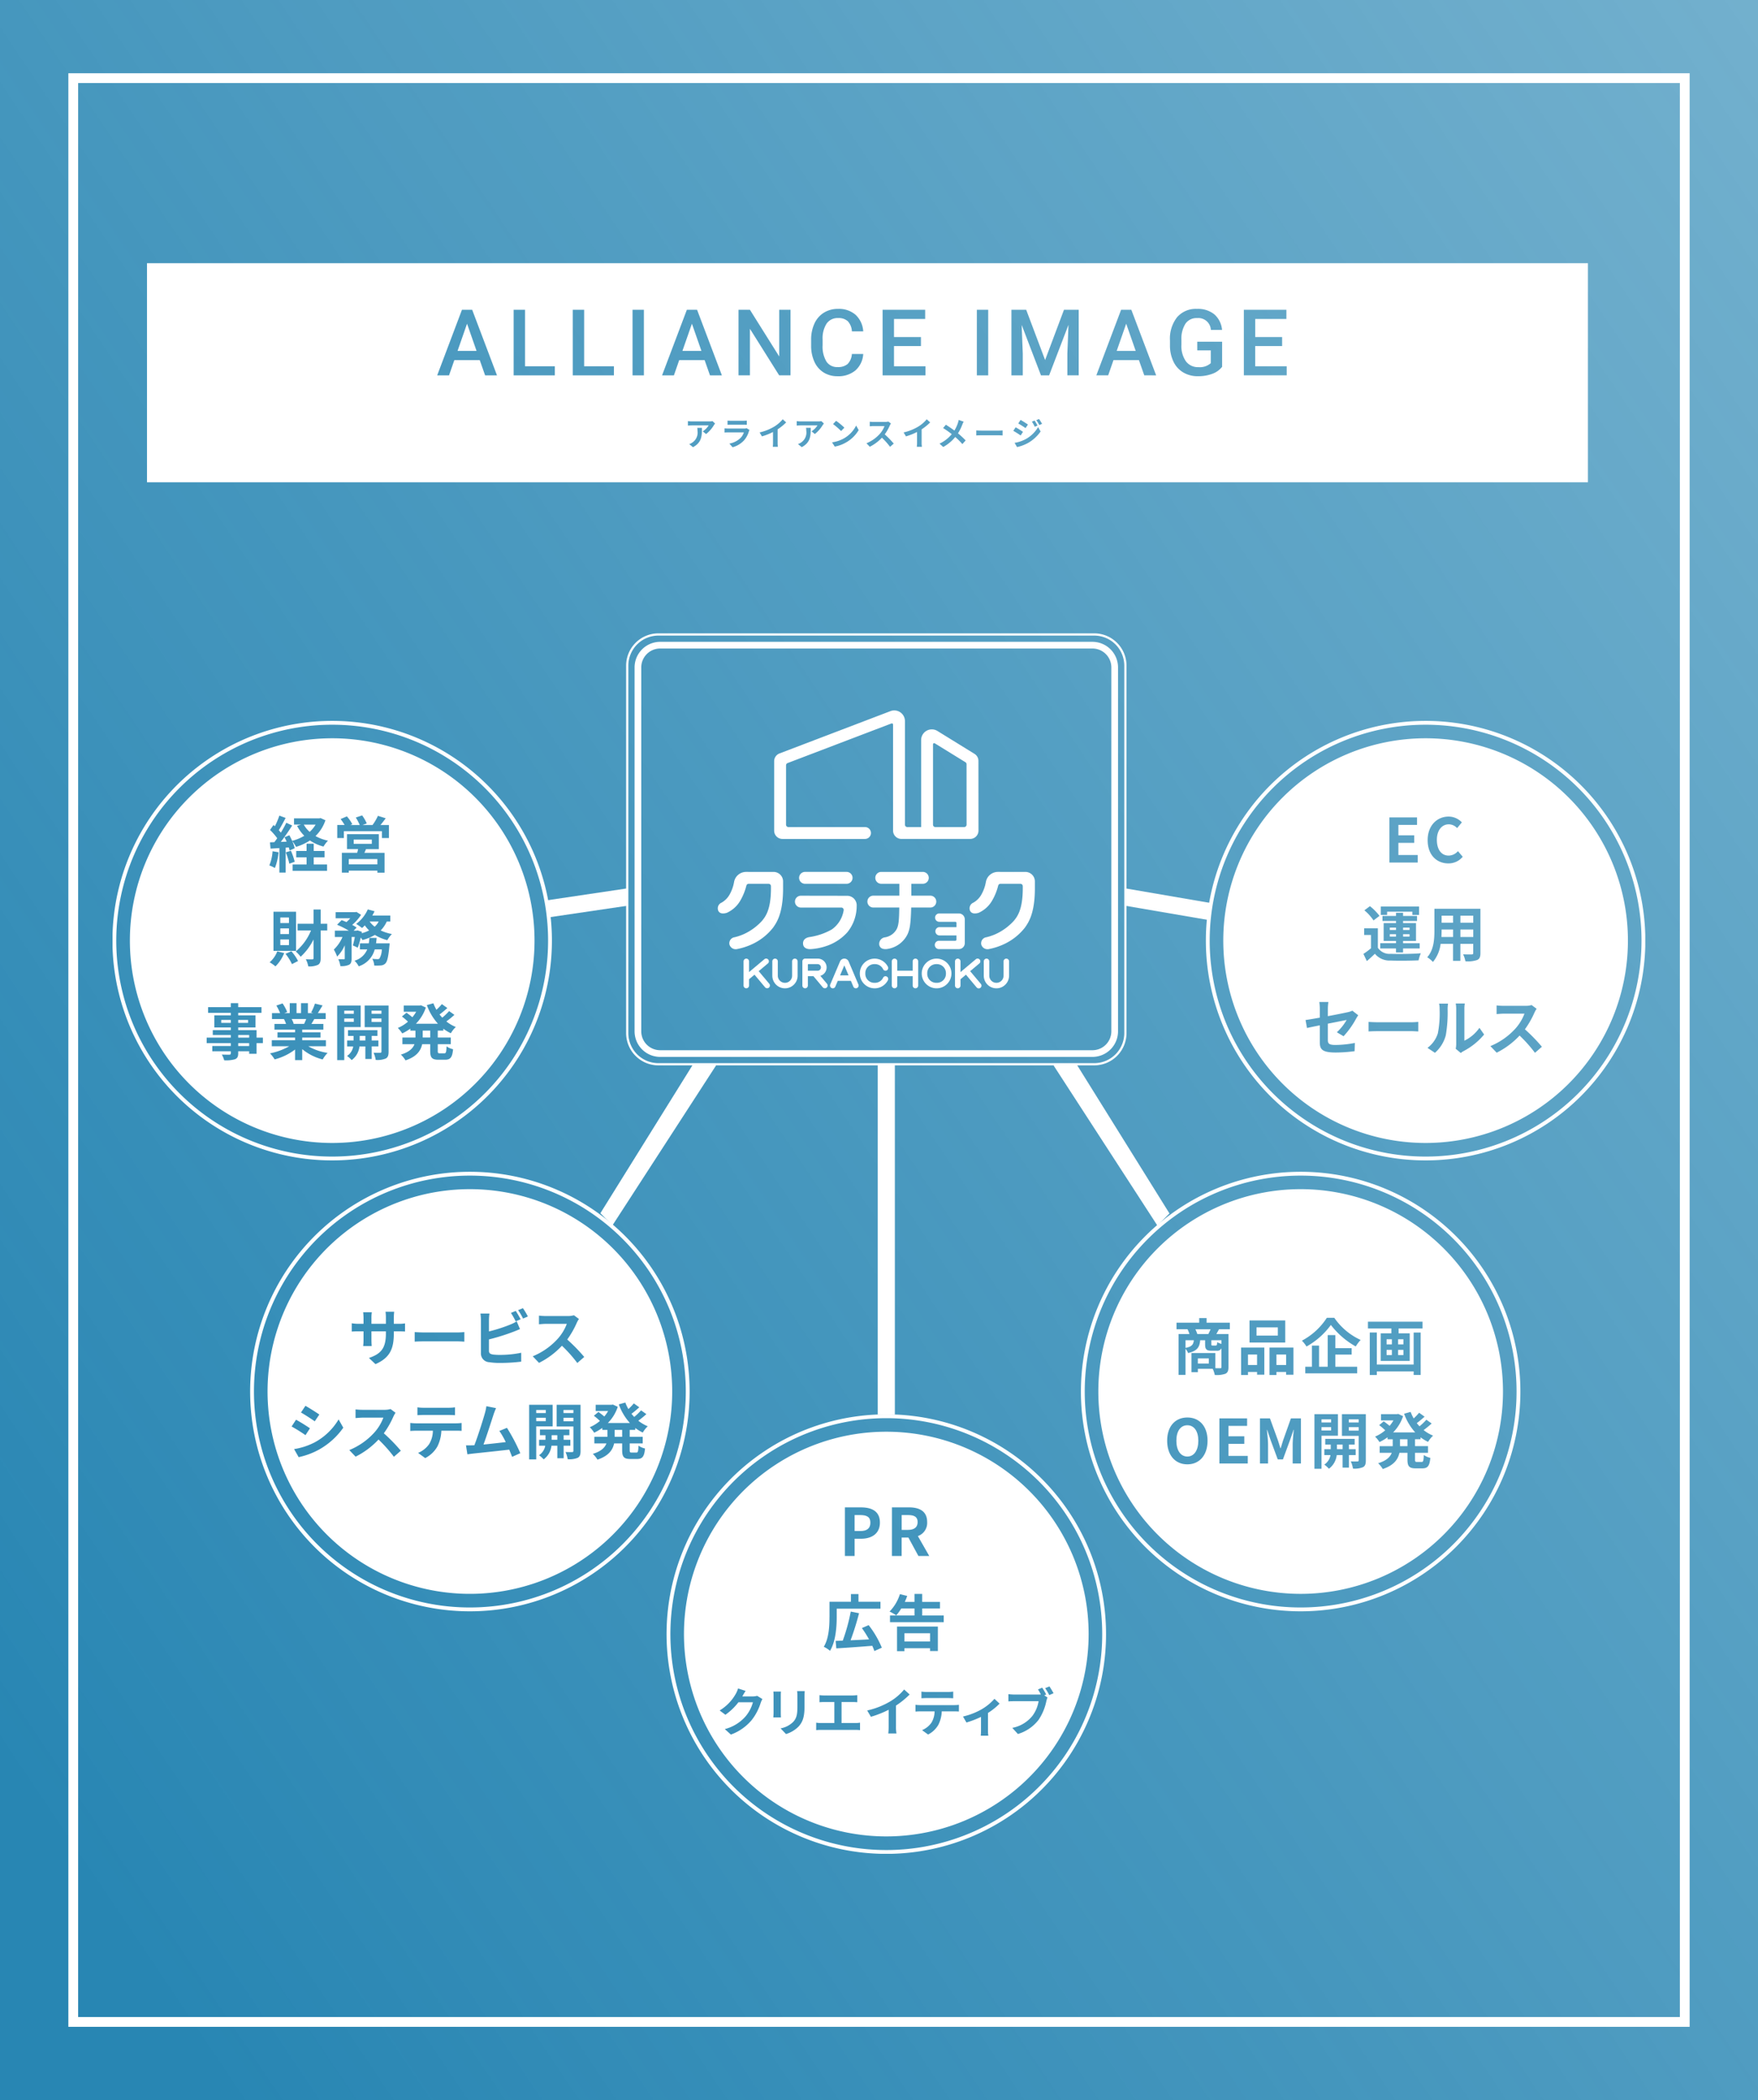 <svg xmlns="http://www.w3.org/2000/svg" xmlns:xlink="http://www.w3.org/1999/xlink" width="360" height="430" viewBox="0 0 360 430">
  <defs>
    <style>
      .cls-1, .cls-4, .cls-6, .cls-7, .cls-8 {
        fill: none;
      }

      .cls-2 {
        fill: #fff;
      }

      .cls-3 {
        opacity: 0.9;
        fill: url(#linear-gradient);
      }

      .cls-4, .cls-6, .cls-7, .cls-8 {
        stroke: #fff;
      }

      .cls-4 {
        stroke-width: 2px;
      }

      .cls-5 {
        clip-path: url(#clip-path);
      }

      .cls-6, .cls-7, .cls-8 {
        stroke-miterlimit: 10;
      }

      .cls-6 {
        stroke-width: 0.784px;
      }

      .cls-7 {
        stroke-width: 1.368px;
      }

      .cls-8 {
        stroke-width: 0.456px;
      }

      .cls-9 {
        stroke: none;
      }
    </style>
    <linearGradient id="linear-gradient" x1="1.364" y1="-0.023" x2="0.117" y2="0.969" gradientUnits="objectBoundingBox">
      <stop offset="0" stop-color="#1179ab" stop-opacity="0.576"/>
      <stop offset="1" stop-color="#1179ab"/>
    </linearGradient>
    <clipPath id="clip-path">
      <rect id="長方形_95224" data-name="長方形 95224" class="cls-1" width="313.87" height="325.677"/>
    </clipPath>
  </defs>
  <g id="グループ_4210" data-name="グループ 4210" transform="translate(1546 -3504)">
    <g id="グループ_4094" data-name="グループ 4094" transform="translate(-1546 3504)">
      <rect id="長方形_94195" data-name="長方形 94195" class="cls-2" width="360" height="430"/>
      <rect id="長方形_94268" data-name="長方形 94268" class="cls-2" width="360" height="430"/>
      <rect id="長方形_94184" data-name="長方形 94184" class="cls-3" width="360" height="430"/>
    </g>
    <g id="長方形_95225" data-name="長方形 95225" class="cls-4" transform="translate(-1532 3519)">
      <rect class="cls-9" width="332" height="400"/>
      <rect class="cls-1" x="1" y="1" width="330" height="398"/>
    </g>
    <g id="グループ_4093" data-name="グループ 4093" transform="translate(-1522.955 3557.896)">
      <g id="グループ_4092" data-name="グループ 4092" class="cls-5">
        <path id="パス_3133" data-name="パス 3133" class="cls-6" d="M89.6,142.611A44.606,44.606,0,1,1,45,98,44.605,44.605,0,0,1,89.6,142.611Z" transform="translate(-0.016 -3.9)"/>
        <rect id="長方形_95178" data-name="長方形 95178" class="cls-2" width="1.96" height="0.687" transform="translate(47.452 154.642)"/>
        <rect id="長方形_95179" data-name="長方形 95179" class="cls-2" width="1.773" height="1.161" transform="translate(34.356 136.2)"/>
        <path id="パス_3134" data-name="パス 3134" class="cls-2" d="M40.786,119.712a5.67,5.67,0,0,0,1.2,1.485,6.308,6.308,0,0,0,1.223-1.485Z" transform="translate(-1.623 -4.764)"/>
        <rect id="長方形_95180" data-name="長方形 95180" class="cls-2" width="1.773" height="1.161" transform="translate(34.356 138.458)"/>
        <rect id="長方形_95181" data-name="長方形 95181" class="cls-2" width="5.854" height="1.086" transform="translate(48.375 122)"/>
        <rect id="長方形_95182" data-name="長方形 95182" class="cls-2" width="3.707" height="0.874" transform="translate(49.386 118.006)"/>
        <path id="パス_3135" data-name="パス 3135" class="cls-2" d="M41.183,161.168H38.2a6.334,6.334,0,0,1,.424.961l-.213.037h2.335c.15-.3.3-.662.437-1" transform="translate(-1.52 -6.413)"/>
        <rect id="長方形_95183" data-name="長方形 95183" class="cls-2" width="2.022" height="0.599" transform="translate(25.733 154.941)"/>
        <rect id="長方形_95184" data-name="長方形 95184" class="cls-2" width="1.96" height="0.599" transform="translate(22.261 154.941)"/>
        <rect id="長方形_95185" data-name="長方形 95185" class="cls-2" width="1.773" height="1.136" transform="translate(34.356 133.964)"/>
        <rect id="長方形_95186" data-name="長方形 95186" class="cls-2" width="2.247" height="0.587" transform="translate(25.732 159.698)"/>
        <rect id="長方形_95187" data-name="長方形 95187" class="cls-2" width="2.247" height="0.538" transform="translate(25.732 158.024)"/>
        <path id="パス_3136" data-name="パス 3136" class="cls-2" d="M45.129,101.3a41.431,41.431,0,1,0,41.432,41.432A41.43,41.43,0,0,0,45.129,101.3M30.935,163.728h-1.3V165.9h-1.51v-.512H25.879v.387c0,.736-.174,1.035-.661,1.248a6.609,6.609,0,0,1-2.21.211,4.537,4.537,0,0,0-.487-1.172c.6.024,1.336.024,1.535.024.237-.012.312-.087.312-.311v-.387H20.574v-1.074h3.795v-.587H19.425v-1.135h4.943v-.538H20.674v-1h3.695v-.548H20.987v-2.473h3.382v-.512H19.712v-1.172h4.656v-.812h1.51v.812h4.768v1.172H25.879v.512h3.546v2.473H25.879v.548h3.757v1.536h1.3Zm6.826-38.046v-1.31h2.123v-1.486h1.46v1.486h2.222v1.31H41.345v1.461h2.734v1.3H37.026v-1.3h2.859v-1.461Zm.911,20.353a6.935,6.935,0,0,0-1.01-1.085,10.979,10.979,0,0,0,3.132-4.307H38.049v-1.373h3.258v-2.9h1.46v2.9h1.348v1.373H42.768v5.668c0,.749-.15,1.148-.574,1.386a4.205,4.205,0,0,1-1.961.311,5.43,5.43,0,0,0-.5-1.46c.574.025,1.123.025,1.311.025s.262-.075.262-.262V142.5a12.127,12.127,0,0,1-2.635,3.532m-.536.875-1.248.637a9.793,9.793,0,0,0-1.324-2.111l1.2-.524a9.144,9.144,0,0,1,1.374,2m-1.785-19.928a14.912,14.912,0,0,0-.724-2.322l1.048-.325a13.709,13.709,0,0,1,.775,2.247Zm1.373,17.855h-4.62v-8.015h4.62Zm-4.332-16.97a7.324,7.324,0,0,0-1.135-.536,9.063,9.063,0,0,0,.661-2.9l1.224.212a11.531,11.531,0,0,1-.75,3.221m.487,17.071,1.412.349a7.767,7.767,0,0,1-1.785,2.721,7.413,7.413,0,0,0-1.187-.835,5.565,5.565,0,0,0,1.56-2.234m9.3,22.125a10.681,10.681,0,0,1-4.194-2.11V167.2h-1.46v-2.171a11.831,11.831,0,0,1-4.182,2.021,6.878,6.878,0,0,0-.95-1.235,13.172,13.172,0,0,0,3.945-1.46H32.757v-1.224h4.769v-.548h-3.6v-1.074h3.6v-.562H33.307v-1.161h2.371a5.543,5.543,0,0,0-.423-.975l.149-.024H32.794v-1.212h1.674a11.3,11.3,0,0,0-.774-1.548l1.272-.436a9.33,9.33,0,0,1,.949,1.76l-.611.224h1.135v-2.035h1.387v2.035h.924v-2.035h1.4v2.035h1.111l-.449-.137a9.984,9.984,0,0,0,.785-1.81l1.56.374c-.349.574-.686,1.136-.973,1.573H43.8v1.212H41.458c-.2.362-.4.7-.587,1h2.446v1.161H38.987v.562h3.745v1.074H38.987v.548h4.856v1.224h-3.62a11.19,11.19,0,0,0,3.957,1.361,6.954,6.954,0,0,0-1,1.348m.173-43.59a9.148,9.148,0,0,1-2.783-1.247,11.275,11.275,0,0,1-2.846,1.311,5.807,5.807,0,0,0-.786-1.2,7.432,7.432,0,0,1,.512,1.473l-1.05.473a6.044,6.044,0,0,0-.162-.637l-.637.051v5.1H34.316v-5.017l-1.809.112-.125-1.286.9-.037c.188-.237.388-.512.588-.8a12.2,12.2,0,0,0-1.474-1.7l.712-1.011c.086.076.187.162.286.25a15.715,15.715,0,0,0,.912-2.172l1.286.474c-.449.849-.95,1.81-1.4,2.509.162.176.3.35.425.5.423-.7.823-1.411,1.111-2.022l1.211.562c-.687,1.086-1.548,2.347-2.335,3.358l1.2-.05c-.136-.312-.287-.624-.437-.9l.987-.413a12.309,12.309,0,0,1,.574,1.148,9.57,9.57,0,0,0,2.484-1.036,8.092,8.092,0,0,1-1.473-2.035l.8-.261H37.312v-1.274h5.169l.262-.062,1,.449a7.917,7.917,0,0,1-2.035,3.233,8.908,8.908,0,0,0,2.559.949,6,6,0,0,0-.912,1.2m2.81-4.406h1.51a11.136,11.136,0,0,0-.824-1.223l1.286-.549a8.059,8.059,0,0,1,1.111,1.6l-.4.175h1.922a10.149,10.149,0,0,0-.811-1.535l1.3-.437a8.356,8.356,0,0,1,.949,1.649l-.874.324h2.047a9.713,9.713,0,0,0,1.111-1.884l1.6.5c-.362.474-.736.974-1.086,1.386H56.75v2.659H55.314v-1.4h-7.8v1.4H46.163Zm2.359,9.337v.413H47.112v-4.058h3.133c.062-.25.137-.512.188-.761H48.16v-3.057h6.516V124H52.043c-.1.275-.212.524-.325.761H55.85v4.058H54.377V128.4ZM47.6,167.2H46.151V156.014h4.806v4.42H47.6Zm5.617-.237h-1.3v-2.57h-1.2a4.064,4.064,0,0,1-1.6,2.8,5.577,5.577,0,0,0-.949-.849,2.927,2.927,0,0,0,1.273-1.947H48.185V163.18H49.5v-.937H48.36V161.07h6.03v1.172H53.216v.937H54.59v1.211H53.216Zm3.459-1.5c0,.761-.138,1.172-.588,1.411a4.45,4.45,0,0,1-2.047.286,5.254,5.254,0,0,0-.448-1.473c.562.026,1.172.026,1.361.013s.261-.075.261-.251v-4.993H51.78v-4.444h4.894Zm.162-21.614c-.2,2.16-.425,3.122-.787,3.521a1.375,1.375,0,0,1-.911.437,9.554,9.554,0,0,1-1.4.024,3.218,3.218,0,0,0-.4-1.372,10.519,10.519,0,0,0,1.074.061.507.507,0,0,0,.4-.136,3.783,3.783,0,0,0,.474-1.861H53.84a4.985,4.985,0,0,1-3.283,3.47,4.18,4.18,0,0,0-.861-1.148,3.994,3.994,0,0,0,2.609-2.322H50.8v-1.236h1.822a10.43,10.43,0,0,0,.125-1.11h1.485c-.036.374-.074.748-.125,1.11h2.784s-.025.387-.049.562m-.425-1.211a8.964,8.964,0,0,1-2.546-1.074,10.027,10.027,0,0,1-2.546,1.049,4.637,4.637,0,0,0-.35-.525,14.464,14.464,0,0,1-.612,2.086l-1-.463a16.214,16.214,0,0,0,.4-1.723H49.1v4.395c0,.674-.1,1.074-.537,1.3a3.68,3.68,0,0,1-1.76.263,4.945,4.945,0,0,0-.424-1.411c.462.012.961.012,1.123.012s.2-.037.2-.188v-2.671A7.551,7.551,0,0,1,46.138,146a8.352,8.352,0,0,0-.674-1.436,7.833,7.833,0,0,0,1.773-2.571H45.675v-1.3h2.86a18.281,18.281,0,0,0-2.409-1.211l.936-.949c.3.112.649.251.986.4a8,8,0,0,0,.787-.785h-3V136.9h4.033l.225-.05.949.6a9.3,9.3,0,0,1-1.822,2.061,6.885,6.885,0,0,1,.911.548l-.612.637h.6l.2-.062.9.3-.05.287a7.506,7.506,0,0,0,1.523-.574,7.008,7.008,0,0,1-.886-1.036,7.452,7.452,0,0,1-.562.538,10.975,10.975,0,0,0-1.21-.836,7.457,7.457,0,0,0,2.383-2.972l1.386.374a8.3,8.3,0,0,1-.462.875h3.682v1.235H56.3a6.132,6.132,0,0,1-1.248,1.822,9.765,9.765,0,0,0,2.3.737,5.67,5.67,0,0,0-.937,1.26m13.008,19.054a8.684,8.684,0,0,1-1.536-.936v.4H66.748v1.411h2.658v1.361H66.748v1.348c0,.449.05.524.4.524h.961c.325,0,.387-.249.437-1.422a3.7,3.7,0,0,0,1.335.586c-.15,1.649-.536,2.148-1.635,2.148H66.885c-1.347,0-1.685-.438-1.685-1.823v-1.361H63.553c-.275,1.311-1.1,2.546-3.409,3.32a5.642,5.642,0,0,0-.948-1.185c1.722-.524,2.472-1.3,2.783-2.135H59.508v-1.361h2.67v-1.411H61.13v-.411a10.3,10.3,0,0,1-1.659.985,6.461,6.461,0,0,0-.9-1.123,7.675,7.675,0,0,0,2.072-1.286,13.322,13.322,0,0,0-1.236-1.061l.937-.774c.374.263.849.625,1.2.924a6.977,6.977,0,0,0,.785-1.123H59.782v-1.273H63.04l.263-.05,1,.462a8.567,8.567,0,0,1-2.035,3.321h4.519a11.418,11.418,0,0,1-2.272-3.821l1.335-.374a8.766,8.766,0,0,0,.625,1.336,11.9,11.9,0,0,0,1.111-1.161l1.123.8c-.512.463-1.086.949-1.6,1.323.174.225.362.437.562.649a12.328,12.328,0,0,0,1.4-1.347l1.086.773a20.851,20.851,0,0,1-1.648,1.349,7.662,7.662,0,0,0,1.934,1.135,5.679,5.679,0,0,0-1.023,1.286" transform="translate(-0.147 -4.031)"/>
        <rect id="長方形_95188" data-name="長方形 95188" class="cls-2" width="2.021" height="0.712" transform="translate(53.045 154.643)"/>
        <path id="パス_3137" data-name="パス 3137" class="cls-2" d="M55.862,141.435a3.758,3.758,0,0,0,.824-1.061H54.827a4.868,4.868,0,0,0,1.035,1.061" transform="translate(-2.182 -5.586)"/>
        <rect id="長方形_95189" data-name="長方形 95189" class="cls-2" width="2.021" height="0.637" transform="translate(53.045 153.044)"/>
        <rect id="長方形_95190" data-name="長方形 95190" class="cls-2" width="1.96" height="0.637" transform="translate(47.452 153.045)"/>
        <rect id="長方形_95191" data-name="長方形 95191" class="cls-2" width="1.535" height="1.411" transform="translate(63.518 157.126)"/>
        <rect id="長方形_95192" data-name="長方形 95192" class="cls-2" width="1.161" height="0.937" transform="translate(50.611 158.212)"/>
        <path id="パス_3138" data-name="パス 3138" class="cls-6" d="M296.14,238.754a44.606,44.606,0,1,1-44.606-44.606A44.606,44.606,0,0,1,296.14,238.754Z" transform="translate(-8.234 -7.725)"/>
        <path id="パス_3139" data-name="パス 3139" class="cls-2" d="M234.335,230.449c0,.261.037.3.25.3h.65c.211,0,.261-.087.3-.687a3.63,3.63,0,0,0,.874.35v-.749h-2.072Z" transform="translate(-9.325 -9.139)"/>
        <rect id="長方形_95193" data-name="長方形 95193" class="cls-2" width="1.86" height="2.147" transform="translate(232.513 223.445)"/>
        <rect id="長方形_95194" data-name="長方形 95194" class="cls-2" width="1.96" height="0.637" transform="translate(247.573 236.72)"/>
        <path id="パス_3140" data-name="パス 3140" class="cls-2" d="M231.328,228.3h2.26c.15-.3.324-.649.461-.974h-3.121a5.958,5.958,0,0,1,.4.974" transform="translate(-9.189 -9.046)"/>
        <rect id="長方形_95195" data-name="長方形 95195" class="cls-2" width="1.96" height="0.687" transform="translate(247.573 238.318)"/>
        <rect id="長方形_95196" data-name="長方形 95196" class="cls-2" width="2.247" height="1.049" transform="translate(222.252 224.244)"/>
        <path id="パス_3141" data-name="パス 3141" class="cls-2" d="M228.824,231.236c1.336-.261,1.622-.711,1.709-1.573h-1.709Z" transform="translate(-9.105 -9.139)"/>
        <rect id="長方形_95197" data-name="長方形 95197" class="cls-2" width="1.984" height="2.147" transform="translate(238.344 223.445)"/>
        <rect id="長方形_95198" data-name="長方形 95198" class="cls-2" width="4.369" height="1.685" transform="translate(234.261 217.89)"/>
        <rect id="長方形_95199" data-name="長方形 95199" class="cls-2" width="2.021" height="0.637" transform="translate(253.166 236.72)"/>
        <path id="パス_3142" data-name="パス 3142" class="cls-2" d="M229.126,247.791c-1.373,0-2.247,1.186-2.247,3.171s.874,3.233,2.247,3.233,2.248-1.261,2.248-3.233-.874-3.171-2.248-3.171" transform="translate(-9.028 -9.86)"/>
        <rect id="長方形_95200" data-name="長方形 95200" class="cls-2" width="1.161" height="0.937" transform="translate(250.732 241.887)"/>
        <rect id="長方形_95201" data-name="長方形 95201" class="cls-2" width="1.086" height="1.049" transform="translate(260.898 220.325)"/>
        <rect id="長方形_95202" data-name="長方形 95202" class="cls-2" width="1.086" height="1.061" transform="translate(260.898 222.497)"/>
        <rect id="長方形_95203" data-name="長方形 95203" class="cls-2" width="1.535" height="1.411" transform="translate(263.638 240.802)"/>
        <rect id="長方形_95204" data-name="長方形 95204" class="cls-2" width="2.021" height="0.712" transform="translate(253.166 238.318)"/>
        <rect id="長方形_95205" data-name="長方形 95205" class="cls-2" width="1.086" height="1.049" transform="translate(263.257 220.325)"/>
        <path id="パス_3143" data-name="パス 3143" class="cls-2" d="M251.666,197.446A41.432,41.432,0,1,0,293.1,238.878a41.432,41.432,0,0,0-41.432-41.432m-4.958,37.427v.623h-1.423V229.88h4.906v5.567h-1.5v-.574Zm-5.517-10.549h7.315v4.52h-7.315Zm-12.728,29.465c-2.447,0-4.132-1.835-4.132-4.831s1.685-4.756,4.132-4.756,4.133,1.76,4.133,4.756-1.685,4.831-4.133,4.831m5.2-19.553h-3.046v.687h-1.311V231H234.2V234.1c.437.013.823.013.973.013.212,0,.275-.062.275-.251v-3.832a.959.959,0,0,1-1,.5h-1.01c-1.112,0-1.337-.338-1.337-1.349v-.8h-1.011c-.112,1.387-.573,2.185-2.472,2.622a3,3,0,0,0-.536-.874v5.343h-1.411v-8.364h2.222a8.156,8.156,0,0,0-.387-.974h-2.259v-1.348h4.644v-.936H232.4v.936h4.767v1.348H234.95c-.2.362-.387.7-.549.974h2.484v6.767c0,.736-.151,1.136-.637,1.373a5.567,5.567,0,0,1-2.16.249,5.937,5.937,0,0,0-.424-1.26m7.172,19.379H235.03v-9.238H240.7v1.535h-3.819v2.136h3.246v1.547h-3.246v2.472h3.957Zm.044-18.742v.623h-1.411V229.88h4.757v5.555h-1.486v-.562Zm10.84,18.742h-1.685v-3.858c0-.873.137-2.16.225-3.033h-.049l-.75,2.172-1.423,3.882h-1.061L245.54,248.9l-.736-2.172h-.05c.087.874.237,2.16.237,3.033v3.858H243.33v-9.238h2.048l1.573,4.319c.2.574.374,1.187.562,1.786h.062c.2-.6.362-1.212.562-1.786l1.535-4.319h2.047Zm5.312-29.828h1.523a13.272,13.272,0,0,0,5.393,4.531,8.149,8.149,0,0,0-1,1.336,16.742,16.742,0,0,1-5.093-4.405,15.475,15.475,0,0,1-4.993,4.418,6.285,6.285,0,0,0-.936-1.2,13.764,13.764,0,0,0,5.105-4.681m-4.419,10.025h1.361V229.48h1.46v4.332h1.773v-6.479h1.56V230h3.345v1.311h-3.345v2.5h4.469v1.348H252.612Zm3.326,20.888H254.49V243.516H259.3v4.42h-3.358Zm5.617-.237h-1.3v-2.57h-1.2a4.068,4.068,0,0,1-1.6,2.8,5.577,5.577,0,0,0-.949-.849,2.927,2.927,0,0,0,1.273-1.947h-1.261v-1.211h1.311v-.937H256.7v-1.172h6.03v1.172h-1.174v.937h1.374v1.211h-1.374Zm3.459-1.5c0,.761-.138,1.172-.588,1.411a4.45,4.45,0,0,1-2.047.286,5.253,5.253,0,0,0-.448-1.473c.562.026,1.172.026,1.361.013s.261-.075.261-.251V247.96H260.12v-4.444h4.894Zm.431-28.38h11.172v1.386h-4.893v1H274v5.655h-5.942V226.97h2.184v-1h-4.793Zm.374,2.209h1.448v6.567h7.541V226.8h1.436v8.689h-1.436v-.724h-7.541v.736h-1.448Zm11.939,22.4a8.685,8.685,0,0,1-1.536-.936v.4h-1.135v1.411h2.658v1.361h-2.658v1.348c0,.449.05.524.4.524h.961c.325,0,.387-.249.437-1.422a3.7,3.7,0,0,0,1.335.586c-.15,1.649-.536,2.148-1.635,2.148h-1.361c-1.347,0-1.685-.438-1.685-1.823V251.43h-1.647c-.275,1.311-1.1,2.546-3.409,3.32a5.641,5.641,0,0,0-.948-1.185c1.722-.524,2.472-1.3,2.783-2.135h-2.471v-1.361h2.67v-1.411h-1.049v-.411a10.3,10.3,0,0,1-1.659.985,6.459,6.459,0,0,0-.9-1.123,7.676,7.676,0,0,0,2.072-1.286,13.324,13.324,0,0,0-1.236-1.061l.937-.774c.374.263.849.625,1.2.924a6.976,6.976,0,0,0,.785-1.123H268.12v-1.273h3.258l.263-.05,1,.462a8.567,8.567,0,0,1-2.035,3.321h4.519a11.418,11.418,0,0,1-2.272-3.821l1.335-.374a8.766,8.766,0,0,0,.625,1.336,11.9,11.9,0,0,0,1.111-1.161l1.123.8c-.512.463-1.086.949-1.6,1.323.174.225.362.437.562.649a12.323,12.323,0,0,0,1.4-1.347l1.086.773a20.85,20.85,0,0,1-1.648,1.349,7.664,7.664,0,0,0,1.934,1.135,5.679,5.679,0,0,0-1.023,1.286" transform="translate(-8.366 -7.857)"/>
        <rect id="長方形_95206" data-name="長方形 95206" class="cls-2" width="1.086" height="1.061" transform="translate(263.257 222.497)"/>
        <path id="パス_3144" data-name="パス 3144" class="cls-6" d="M322.788,142.611A44.606,44.606,0,1,1,278.181,98,44.606,44.606,0,0,1,322.788,142.611Z" transform="translate(-9.294 -3.9)"/>
        <rect id="長方形_95207" data-name="長方形 95207" class="cls-2" width="2.634" height="1.448" transform="translate(276.012 133.592)"/>
        <rect id="長方形_95208" data-name="長方形 95208" class="cls-2" width="2.634" height="1.535" transform="translate(276.012 136.425)"/>
        <rect id="長方形_95209" data-name="長方形 95209" class="cls-2" width="1.273" height="0.487" transform="translate(261.556 136.038)"/>
        <rect id="長方形_95210" data-name="長方形 95210" class="cls-2" width="2.347" height="1.448" transform="translate(272.167 133.592)"/>
        <rect id="長方形_95211" data-name="長方形 95211" class="cls-2" width="1.323" height="0.487" transform="translate(264.278 137.387)"/>
        <rect id="長方形_95212" data-name="長方形 95212" class="cls-2" width="1.273" height="0.487" transform="translate(261.556 137.387)"/>
        <path id="パス_3145" data-name="パス 3145" class="cls-2" d="M285.791,142.079h-2.347v.224c0,.4-.012.849-.037,1.312h2.384Z" transform="translate(-11.277 -5.654)"/>
        <path id="パス_3146" data-name="パス 3146" class="cls-2" d="M278.313,101.3a41.431,41.431,0,1,0,41.431,41.431A41.431,41.431,0,0,0,278.313,101.3m-7.419,16.2h5.668v1.534h-3.82v2.135h3.246v1.547h-3.246V125.2H276.7v1.549h-5.805Zm-1.76,18.255h7.839v1.711H275.6v-.663h-5.168v.663h-1.3Zm-.112,7.5h3.233V142.8h-2.533v-3.656h2.533v-.437h-2.771v-1.025h2.771v-.648H273.7v.648h2.859v1.025H273.7v.437h2.646V142.8H273.7v.463H277.1v1.074H273.7v.823h-1.449v-.823h-3.233Zm-2.109-7.578a10.883,10.883,0,0,1,1.96,1.986l-1.224.935a9.7,9.7,0,0,0-1.872-2.072Zm-2.814,23a17.583,17.583,0,0,1-2.584,3.633l-1.373-.811a10.888,10.888,0,0,0,2-2.522c-.387.074-2.072.412-3.846.761v3.307c0,.775.226,1.05,1.586,1.05a21.454,21.454,0,0,0,3.945-.413l-.05,1.686a29.507,29.507,0,0,1-3.87.275c-2.847,0-3.259-.688-3.259-2.16v-3.408c-1.111.226-2.1.425-2.62.55l-.3-1.635c.588-.076,1.685-.263,2.921-.487v-1.786a10.644,10.644,0,0,0-.1-1.423h1.859a10.436,10.436,0,0,0-.112,1.423V158.2c1.823-.338,3.571-.7,4.133-.825a4.127,4.127,0,0,0,.886-.3l1.2.935c-.112.176-.3.45-.412.674m12.706,2.646c-.3-.012-.936-.061-1.46-.061h-6.7c-.712,0-1.549.024-2.01.061v-1.96c.449.037,1.361.075,2.01.075h6.7c.574,0,1.136-.049,1.46-.075Zm.069-14.56c-1.549.075-4.194.1-5.717.037a3.892,3.892,0,0,1-3.234-1.386c-.5.487-1.01.961-1.647,1.5l-.7-1.473a14.941,14.941,0,0,0,1.548-1.147V141.58h-1.4v-1.361h2.809V144.2a2.87,2.87,0,0,0,2.634,1.237c1.5.062,4.444.025,6.166-.113a6.829,6.829,0,0,0-.461,1.449m6.154-29.441a3.766,3.766,0,0,1,2.709,1.186l-.973,1.173a2.384,2.384,0,0,0-1.7-.774c-1.4,0-2.447,1.2-2.447,3.184,0,2.01.949,3.22,2.409,3.22a2.566,2.566,0,0,0,1.91-.91l.975,1.147a3.735,3.735,0,0,1-2.946,1.361c-2.335,0-4.233-1.672-4.233-4.756,0-3.046,1.96-4.831,4.294-4.831m-.206,39.42a27.466,27.466,0,0,1-.375,5.368,7.233,7.233,0,0,1-2.221,3.583L278.7,164.69a5.887,5.887,0,0,0,2.122-2.982,21.569,21.569,0,0,0,.362-4.944,4.545,4.545,0,0,0-.112-1.135h1.835a7.8,7.8,0,0,0-.087,1.123m-1.43-13.362a7.153,7.153,0,0,1-1.574,3.707,5.436,5.436,0,0,0-1.173-.961c1.361-1.5,1.474-3.72,1.474-5.467v-4.457h9.424v9.063c0,.8-.175,1.2-.674,1.423a5.783,5.783,0,0,1-2.4.261,5.592,5.592,0,0,0-.474-1.422c.7.037,1.523.024,1.748.024s.325-.075.325-.3V143.39h-2.634v3.483h-1.5V143.39Zm4.675,21.974a3.236,3.236,0,0,0-.549.375l-1.036-.861a4.834,4.834,0,0,0,.1-.924v-7.277a5.635,5.635,0,0,0-.1-1.074h1.86a6.227,6.227,0,0,0-.087,1.086v6.529a7.9,7.9,0,0,0,3.083-2.634l.961,1.373a13.741,13.741,0,0,1-4.232,3.407m14.642.338a28.538,28.538,0,0,0-3.146-3.534,16.445,16.445,0,0,1-4.694,3.509l-1.286-1.349a14.149,14.149,0,0,0,5.118-3.582,9.669,9.669,0,0,0,1.86-3.059h-4.233c-.523,0-1.21.075-1.472.087V156a13.941,13.941,0,0,0,1.472.087h4.395a4.506,4.506,0,0,0,1.3-.162l1.025.761a5.84,5.84,0,0,0-.438.774,18.27,18.27,0,0,1-1.96,3.433,34.891,34.891,0,0,1,3.483,3.571Z" transform="translate(-9.426 -4.031)"/>
        <rect id="長方形_95213" data-name="長方形 95213" class="cls-2" width="1.323" height="0.487" transform="translate(264.278 136.038)"/>
        <path id="パス_3147" data-name="パス 3147" class="cls-6" d="M207.775,290.478a44.606,44.606,0,1,1-44.606-44.605A44.607,44.607,0,0,1,207.775,290.478Z" transform="translate(-4.718 -9.784)"/>
        <rect id="長方形_95214" data-name="長方形 95214" class="cls-2" width="5.243" height="1.685" transform="translate(162.168 280.522)"/>
        <path id="パス_3148" data-name="パス 3148" class="cls-2" d="M161.485,268.486c0-1.156-.727-1.546-2.1-1.546h-1.129v3.268h1.2c1.371,0,2.031-.578,2.031-1.722" transform="translate(-6.297 -10.622)"/>
        <path id="パス_3149" data-name="パス 3149" class="cls-2" d="M163.3,249.168A41.432,41.432,0,1,0,204.731,290.6,41.432,41.432,0,0,0,163.3,249.168M177,302.382v1.364c-.369-.021-.77-.043-1.14-.043h-4.236c-.37,0-.813.022-1.13.043v-1.364a7.731,7.731,0,0,0,1.12.074h4.247a8.113,8.113,0,0,0,1.14-.074m-9.986-8.888v.612h-1.523v-5.043h8.363v5.007h-1.6v-.575Zm-2.561-28.836h3.47c2.085,0,3.74.726,3.74,3.013a2.848,2.848,0,0,1-1.9,2.864l2.328,4.075h-2.219l-2.044-3.765h-1.387v3.765h-1.991Zm1.637,17.764,1.485.375a11.285,11.285,0,0,1-.487,1.212h1.985v-1.624h1.573v1.624h3.645v1.361H170.65V286.8h4.406v1.372h-11V286.8h5.018v-1.435h-2.721a8.859,8.859,0,0,1-1.024,1.41,8.586,8.586,0,0,0-1.361-.786,8.928,8.928,0,0,0,2.122-3.57m-6.33,9.263a23.768,23.768,0,0,0-1.46-2.31l1.385-.6a19.821,19.821,0,0,1,2.7,4.62l-1.535.687a7.6,7.6,0,0,0-.424-1.073c-2.634.211-5.43.411-7.365.524L152.923,292c.437-.013.924-.037,1.461-.051a38.424,38.424,0,0,0,1.635-5.954l1.7.338a55.86,55.86,0,0,1-1.734,5.541c1.185-.05,2.5-.111,3.781-.186m-4.946-27.027h3.269c2.206,0,3.9.766,3.9,3.12,0,2.273-1.708,3.3-3.847,3.3h-1.332v3.536h-1.991Zm-3.154,22.471v-3.147h4.394V282.41H157.6v1.572h4.507v1.424h-8.963v1.723c0,1.971-.2,5.017-1.374,6.9a5.616,5.616,0,0,0-1.273-.824c1.074-1.76,1.162-4.319,1.162-6.079m-14.079,17.546a11.034,11.034,0,0,1-1.838,3.529,9.963,9.963,0,0,1-4.268,2.979l-1.247-1.121a8.423,8.423,0,0,0,4.258-2.608,7.522,7.522,0,0,0,1.5-2.884h-2.969a12.093,12.093,0,0,1-2.663,2.557l-1.182-.878a9.3,9.3,0,0,0,3.3-3.4,5.109,5.109,0,0,0,.475-1.11l1.542.508c-.253.369-.518.845-.644,1.077l-.032.052h2.124a3.39,3.39,0,0,0,.919-.126l1.077.665a4.228,4.228,0,0,0-.349.76m2.588-2.293h1.553c-.021.232-.032.466-.032.8v3.571c0,.264.011.676.032.919h-1.563c.011-.2.053-.613.053-.929v-3.56a7.183,7.183,0,0,0-.042-.8m6.381.961v2.092c0,2.271-.444,3.244-1.226,4.109a6.123,6.123,0,0,1-2.567,1.532l-1.109-1.162a4.941,4.941,0,0,0,2.588-1.332c.718-.792.857-1.584.857-3.232v-2.008a7.438,7.438,0,0,0-.063-1.055h1.562c-.02.295-.041.634-.041,1.055m11.364,6.931a8.2,8.2,0,0,0-.982-.054h-6.962a8.837,8.837,0,0,0-1.035.054v-1.532a5.619,5.619,0,0,0,1.035.084h2.683v-4.309h-2.039c-.285,0-.739.02-1,.042v-1.447a7.747,7.747,0,0,0,1,.062h5.747c.317,0,.687-.032.993-.062v1.447c-.317-.022-.687-.042-.993-.042h-2.229v4.309h2.8a6.181,6.181,0,0,0,.982-.084Zm7.457.676h-1.669a11.829,11.829,0,0,0,.074-1.384V306.1a20.606,20.606,0,0,1-3.633,1.437l-.761-1.289a16.2,16.2,0,0,0,4.807-1.913,11.114,11.114,0,0,0,2.758-2.387l1.13,1.026a17.316,17.316,0,0,1-2.8,2.271v4.321a7.263,7.263,0,0,0,.1,1.384m12.781-4.49c-.264-.021-.665-.032-.961-.032h-2.546a6.681,6.681,0,0,1-.676,2.715,5.064,5.064,0,0,1-2.123,2.029l-1.236-.9a4.393,4.393,0,0,0,1.912-1.51,4.536,4.536,0,0,0,.655-2.335h-2.9c-.307,0-.718.022-1.014.042v-1.384c.317.032.687.063,1.014.063h6.919a8.118,8.118,0,0,0,.961-.063Zm6.041,4.955h-1.563a11.077,11.077,0,0,0,.052-1.141v-2.715a19.611,19.611,0,0,1-2.979,1.151L179,307.485a14.129,14.129,0,0,0,3.728-1.427,10.5,10.5,0,0,0,2.715-2.2l1.056.983a13.105,13.105,0,0,1-2.377,1.912v3.518a5.881,5.881,0,0,0,.074,1.141m11.883-7.109a10.649,10.649,0,0,1-1.585,3.845,8.365,8.365,0,0,1-4.247,2.916l-1.15-1.257a6.947,6.947,0,0,0,4.141-2.482,6.809,6.809,0,0,0,1.246-2.979h-4.923c-.486,0-.982.021-1.257.042V302.9a11.73,11.73,0,0,0,1.257.084h4.89a4.663,4.663,0,0,0,.5-.02c-.181-.349-.391-.718-.592-1.026l.866-.359a14.13,14.13,0,0,1,.813,1.4l-.391.168.665.433a5.348,5.348,0,0,0-.232.73m-.253-2.631.877-.359c.263.38.644,1.025.845,1.394l-.877.381a12.446,12.446,0,0,0-.845-1.416" transform="translate(-4.849 -9.915)"/>
        <path id="パス_3150" data-name="パス 3150" class="cls-2" d="M171.564,268.378c0-1.076-.7-1.439-1.978-1.439h-1.291v3.04h1.291c1.278,0,1.978-.539,1.978-1.6" transform="translate(-6.697 -10.622)"/>
        <path id="パス_3151" data-name="パス 3151" class="cls-6" d="M118.966,238.754A44.606,44.606,0,1,1,74.36,194.148,44.606,44.606,0,0,1,118.966,238.754Z" transform="translate(-1.184 -7.725)"/>
        <rect id="長方形_95215" data-name="長方形 95215" class="cls-2" width="1.161" height="0.937" transform="translate(89.919 239.967)"/>
        <rect id="長方形_95216" data-name="長方形 95216" class="cls-2" width="2.021" height="0.712" transform="translate(92.354 236.398)"/>
        <rect id="長方形_95217" data-name="長方形 95217" class="cls-2" width="2.021" height="0.637" transform="translate(92.354 234.8)"/>
        <rect id="長方形_95218" data-name="長方形 95218" class="cls-2" width="1.96" height="0.637" transform="translate(86.761 234.8)"/>
        <rect id="長方形_95219" data-name="長方形 95219" class="cls-2" width="1.96" height="0.687" transform="translate(86.761 236.398)"/>
        <path id="パス_3152" data-name="パス 3152" class="cls-2" d="M74.492,197.446a41.432,41.432,0,1,0,41.431,41.432,41.432,41.432,0,0,0-41.431-41.432m9.392,24.933c.311.462.761,1.248,1,1.71l-1.012.424a13.828,13.828,0,0,0-.974-1.723ZM40.817,241.808c.824.462,2.2,1.336,2.846,1.785l-.936,1.386c-.7-.487-2-1.336-2.821-1.8Zm-1.923,2.846c.836.449,2.21,1.312,2.847,1.76l-.911,1.4a32.839,32.839,0,0,0-2.846-1.773ZM43.6,250.77a15.194,15.194,0,0,1-4.169,1.549l-.937-1.649a13.858,13.858,0,0,0,4.258-1.4,12.727,12.727,0,0,0,4.857-4.681l.961,1.7A15.076,15.076,0,0,1,43.6,250.77m15.329,1.474a28.473,28.473,0,0,0-3.147-3.534,16.421,16.421,0,0,1-4.693,3.508L49.8,250.87a14.149,14.149,0,0,0,5.118-3.582,9.664,9.664,0,0,0,1.859-3.059H52.55c-.525,0-1.212.075-1.473.087v-1.773a13.912,13.912,0,0,0,1.473.087h4.394a4.512,4.512,0,0,0,1.3-.162l1.024.761a5.9,5.9,0,0,0-.437.774,18.352,18.352,0,0,1-1.96,3.433,35.1,35.1,0,0,1,3.483,3.571ZM61.213,226.6c-.275-.026-.712-.037-1.372-.037h-.924v.411c0,3.1-.749,4.982-3.757,6.3l-1.337-1.262c2.41-.836,3.47-1.922,3.47-4.981v-.473H54.335v1.7c0,.549.037,1.062.05,1.311H52.639a10.124,10.124,0,0,0,.074-1.311v-1.7H51.652c-.624,0-1.074.024-1.348.049v-1.7a8.266,8.266,0,0,0,1.348.112h1.061v-1.236a10.436,10.436,0,0,0-.074-1.123H54.41a7.7,7.7,0,0,0-.075,1.137v1.222h2.958v-1.311a8.238,8.238,0,0,0-.075-1.161h1.774a10.733,10.733,0,0,0-.075,1.161v1.311h.924a7.3,7.3,0,0,0,1.372-.087ZM72.8,246.938c-.312-.025-.786-.037-1.137-.037H68.653a7.919,7.919,0,0,1-.8,3.208,5.989,5.989,0,0,1-2.509,2.4l-1.46-1.06a5.186,5.186,0,0,0,2.258-1.786,5.362,5.362,0,0,0,.774-2.759H63.486c-.362,0-.85.026-1.2.05v-1.635c.374.037.81.075,1.2.075h8.175a9.417,9.417,0,0,0,1.137-.075Zm-9.051-3.208v-1.61a9.3,9.3,0,0,0,1.323.088h5.019a9.789,9.789,0,0,0,1.348-.088v1.61c-.437-.025-.911-.05-1.348-.05H65.084c-.437,0-.962.025-1.337.05m9.612-15.06c-.3-.012-.936-.062-1.46-.062H65.2c-.712,0-1.548.025-2.01.062v-1.96c.449.037,1.361.075,2.01.075h6.7c.574,0,1.136-.05,1.46-.075Zm9.776,23.586c-.162-.424-.362-.935-.588-1.473-2.035.237-5.817.637-7.39.8-.312.037-.774.1-1.173.15l-.288-1.822c.425,0,.961,0,1.374-.012l.337-.012c.724-1.848,1.8-5.269,2.16-6.567a9.378,9.378,0,0,0,.3-1.436l1.985.4a14.2,14.2,0,0,0-.537,1.386c-.4,1.223-1.411,4.394-2.035,6.067,1.523-.15,3.3-.35,4.556-.5a15.089,15.089,0,0,0-1.311-2.284l1.56-.637a38.282,38.282,0,0,1,2.734,5.193Zm1.872-19.49a35.673,35.673,0,0,1-4.444.261,13.718,13.718,0,0,1-2.1-.149,1.784,1.784,0,0,1-1.71-1.861v-6.8a10.5,10.5,0,0,0-.1-1.3H78.5a9.525,9.525,0,0,0-.1,1.3v2.359a31.5,31.5,0,0,0,4.32-1.386,8.108,8.108,0,0,0,1.361-.674l.673,1.585c-.487.2-1.049.437-1.46.587a43.169,43.169,0,0,1-4.894,1.523v2.31c0,.536.251.673.812.785a11.463,11.463,0,0,0,1.447.075,21.164,21.164,0,0,0,4.345-.437Zm.374-8.826a13.121,13.121,0,0,0-1.01-1.723l.986-.4a15.7,15.7,0,0,1,1.011,1.7Zm2.7,28.841H86.627V241.6h4.807v4.419H88.076Zm5.617-.237H92.4v-2.571H91.2a4.072,4.072,0,0,1-1.6,2.8,5.613,5.613,0,0,0-.949-.849,2.927,2.927,0,0,0,1.273-1.948H88.662v-1.21h1.312v-.937H88.838v-1.173h6.029v1.173H93.693v.937h1.373v1.21H93.693Zm3.458-1.5c0,.761-.137,1.172-.587,1.41a4.437,4.437,0,0,1-2.047.287,5.279,5.279,0,0,0-.449-1.473c.562.025,1.173.025,1.361.013s.262-.075.262-.251v-4.993H92.258V241.6h4.893ZM96.49,233.04a28.472,28.472,0,0,0-3.147-3.534,16.421,16.421,0,0,1-4.693,3.508l-1.286-1.348a14.149,14.149,0,0,0,5.118-3.582,9.681,9.681,0,0,0,1.859-3.059H90.111c-.524,0-1.211.075-1.472.087V223.34a13.94,13.94,0,0,0,1.472.087H94.5a4.509,4.509,0,0,0,1.3-.162l1.024.761a5.788,5.788,0,0,0-.437.774,18.353,18.353,0,0,1-1.96,3.433,34.992,34.992,0,0,1,3.483,3.571Zm13.392,15.109v1.361h-2.659v1.348c0,.449.05.524.4.524h.961c.325,0,.388-.25.438-1.422a3.7,3.7,0,0,0,1.335.586c-.149,1.649-.536,2.147-1.635,2.147h-1.361c-1.348,0-1.685-.437-1.685-1.822v-1.361h-1.648c-.275,1.311-1.1,2.546-3.408,3.32a5.652,5.652,0,0,0-.949-1.185c1.723-.524,2.472-1.3,2.784-2.135H99.984v-1.361h2.671v-1.411h-1.049v-.411a10.266,10.266,0,0,1-1.66.985,6.455,6.455,0,0,0-.9-1.123,7.723,7.723,0,0,0,2.072-1.286,13.324,13.324,0,0,0-1.236-1.061l.936-.774c.374.262.849.624,1.2.924a6.922,6.922,0,0,0,.786-1.123h-2.546V241.6h3.258l.263-.05,1,.462a8.557,8.557,0,0,1-2.036,3.32h4.52a11.422,11.422,0,0,1-2.273-3.82l1.336-.374a8.855,8.855,0,0,0,.624,1.336,11.805,11.805,0,0,0,1.112-1.161l1.122.8c-.512.462-1.085.949-1.6,1.323.175.225.362.437.562.649a12.091,12.091,0,0,0,1.4-1.348l1.086.774a20.285,20.285,0,0,1-1.648,1.348,7.678,7.678,0,0,0,1.935,1.136,5.657,5.657,0,0,0-1.023,1.286,8.672,8.672,0,0,1-1.536-.936v.4h-1.136v1.411Z" transform="translate(-1.316 -7.857)"/>
        <rect id="長方形_95220" data-name="長方形 95220" class="cls-2" width="1.535" height="1.411" transform="translate(102.825 238.882)"/>
        <path id="パス_3153" data-name="パス 3153" class="cls-2" d="M7.348,44.849H302.42V0H7.348ZM177.287,9.533h2.324V22.958h-2.324Zm-19.3,0h8.714v1.881h-6.381v3.707h5.514v1.844h-5.514V21.1h6.446v1.863h-8.779ZM126.229,32.227a5.512,5.512,0,0,0,.687.033h2.544a6.14,6.14,0,0,0,.714-.033v.853c-.179-.013-.489-.02-.727-.02h-2.531c-.211,0-.5.007-.687.02ZM76.587,22.959l-1.1-3.125h-5.2L69.2,22.959H66.775L71.846,9.533h2.093l5.08,13.426Zm14.271,0H82.43V9.533h2.333V21.1h6.094Zm12.105,0H94.534V9.533h2.333V21.1h6.1Zm6.139,0h-2.324V9.534H109.1Zm10.051,14.708-.767-.628a2.579,2.579,0,0,0,.694-.363,2.448,2.448,0,0,0,1-2.366,3.7,3.7,0,0,0-.046-.594h.958c0,1.638-.034,2.986-1.837,3.951m4.275-4.5a6.658,6.658,0,0,1-1.592,1.81l-.681-.548A3.934,3.934,0,0,0,122.37,33.2h-3.442c-.278,0-.5.019-.807.046v-.918a5.287,5.287,0,0,0,.807.065h3.561a3.316,3.316,0,0,0,.667-.059l.529.488a3.288,3.288,0,0,0-.258.345m-.791-10.208-1.1-3.125h-5.2l-1.087,3.125h-2.425L117.9,9.533h2.093l5.08,13.426ZM130.6,34.422a4.756,4.756,0,0,1-.977,1.831,4.955,4.955,0,0,1-2.359,1.427l-.661-.747a4.436,4.436,0,0,0,2.292-1.157,2.85,2.85,0,0,0,.681-1.143h-3.191c-.159,0-.49.007-.767.033v-.858c.278.026.562.04.767.04h3.27a1.388,1.388,0,0,0,.482-.067l.589.364a2.5,2.5,0,0,0-.126.278m5.943,3.165H135.5a7.293,7.293,0,0,0,.046-.865V34.554a12.993,12.993,0,0,1-2.273.9l-.475-.807a10.191,10.191,0,0,0,3.006-1.2,6.963,6.963,0,0,0,1.725-1.494l.707.641a10.789,10.789,0,0,1-1.75,1.42v2.7a4.559,4.559,0,0,0,.059.865m2.583-14.628H136.8l-5.984-9.525v9.525h-2.333V9.533h2.333l6,9.562V9.533h2.314Zm2.3,14.708-.767-.628a2.579,2.579,0,0,0,.694-.363,2.448,2.448,0,0,0,1-2.366,3.7,3.7,0,0,0-.046-.594h.958c0,1.638-.034,2.986-1.837,3.951m4.275-4.5a6.657,6.657,0,0,1-1.592,1.81l-.681-.548A3.935,3.935,0,0,0,144.65,33.2h-3.442c-.277,0-.5.019-.807.046v-.918a5.287,5.287,0,0,0,.807.065h3.561a3.316,3.316,0,0,0,.667-.059l.529.488a3.292,3.292,0,0,0-.258.345m4.931,3.449a7.167,7.167,0,0,1-2.452.931l-.555-.872a6.8,6.8,0,0,0,2.531-.866,6.262,6.262,0,0,0,2.405-2.57l.516.932a7.029,7.029,0,0,1-2.445,2.445m-2.8-3.68.621-.662a13.81,13.81,0,0,1,1.7,1.394l-.673.694a13.806,13.806,0,0,0-1.653-1.427m-1.363-12.818a2.583,2.583,0,0,0,2.281,1.145,3.024,3.024,0,0,0,2.066-.617,3.223,3.223,0,0,0,.876-2.057h2.324a4.846,4.846,0,0,1-1.586,3.351,5.405,5.405,0,0,1-3.68,1.2,5.229,5.229,0,0,1-2.826-.761,4.987,4.987,0,0,1-1.886-2.161,7.814,7.814,0,0,1-.691-3.255V15.711a7.863,7.863,0,0,1,.673-3.346,5.073,5.073,0,0,1,1.932-2.232,5.39,5.39,0,0,1,2.908-.784,5.194,5.194,0,0,1,3.579,1.2,5.037,5.037,0,0,1,1.577,3.408H151.7a3.321,3.321,0,0,0-.844-2.088,2.789,2.789,0,0,0-1.988-.641,2.725,2.725,0,0,0-2.336,1.112,5.545,5.545,0,0,0-.834,3.263V16.8a5.885,5.885,0,0,0,.779,3.322m13.034,17.469a15.037,15.037,0,0,0-1.665-1.87,8.724,8.724,0,0,1-2.485,1.857l-.68-.714a7.494,7.494,0,0,0,2.709-1.9,5.113,5.113,0,0,0,.985-1.619h-2.24c-.277,0-.641.039-.781.046v-.937a7.553,7.553,0,0,0,.781.045h2.326a2.39,2.39,0,0,0,.687-.085l.543.4a3.268,3.268,0,0,0-.231.41,9.7,9.7,0,0,1-1.037,1.818,18.673,18.673,0,0,1,1.844,1.89Zm6.524,0h-1.044a7.293,7.293,0,0,0,.046-.865V34.554a12.994,12.994,0,0,1-2.273.9l-.475-.807a10.191,10.191,0,0,0,3.006-1.2,6.964,6.964,0,0,0,1.725-1.494l.707.641a10.789,10.789,0,0,1-1.75,1.42v2.7a4.559,4.559,0,0,0,.059.865m8.281-.542a13.127,13.127,0,0,0-1.46-1.454,8.256,8.256,0,0,1-2.458,2.041l-.76-.68A7.227,7.227,0,0,0,172.144,35a17.107,17.107,0,0,0-1.771-1.249l.568-.681c.528.33,1.208.793,1.744,1.189a7.109,7.109,0,0,0,.727-1.566,4.739,4.739,0,0,0,.158-.607l1.012.357a5.14,5.14,0,0,0-.272.588,9.461,9.461,0,0,1-.892,1.8,17.176,17.176,0,0,1,1.573,1.454Zm8.236-1.771c-.159-.007-.5-.034-.774-.034h-3.548c-.377,0-.82.014-1.065.034V34.236c.238.019.72.04,1.065.04h3.548c.3,0,.6-.027.774-.04Zm4.184-.74-.482.74c-.377-.264-1.064-.707-1.507-.945l.476-.727a17.587,17.587,0,0,1,1.512.931m-.972-1.712.476-.727c.436.239,1.163.708,1.508.946l-.49.727c-.371-.258-1.057-.7-1.494-.946m1.956,4.018a8.373,8.373,0,0,1-2.206.813l-.5-.867a7.094,7.094,0,0,0,2.247-.746,6.685,6.685,0,0,0,2.57-2.477l.509.9a7.98,7.98,0,0,1-2.624,2.379m.839-4.387.549-.232a9.771,9.771,0,0,1,.607,1.025l-.574.245a5.865,5.865,0,0,0-.582-1.037m1.52.687a6.326,6.326,0,0,0-.62-1l.562-.231a8.567,8.567,0,0,1,.62.985Zm8.068-10.181h-2.324V18.532l.23-5.92-3.965,10.346h-1.669l-3.956-10.337.23,5.91v4.427h-2.324V9.533h3.025l3.873,10.291,3.863-10.291h3.015Zm13.424,0-1.1-3.125h-5.2l-1.088,3.125h-2.425l5.072-13.426h2.092L214,22.959Zm15.94-1.743a4.457,4.457,0,0,1-2.019,1.438,8.242,8.242,0,0,1-2.932.489,5.774,5.774,0,0,1-2.988-.765,5.109,5.109,0,0,1-2.006-2.19,7.665,7.665,0,0,1-.733-3.324V15.812a7.109,7.109,0,0,1,1.457-4.753,5.055,5.055,0,0,1,4.066-1.71,5.351,5.351,0,0,1,3.559,1.111,4.793,4.793,0,0,1,1.585,3.195H225.21A2.573,2.573,0,0,0,222.4,11.23a2.755,2.755,0,0,0-2.383,1.129,5.754,5.754,0,0,0-.844,3.311V16.7a5.459,5.459,0,0,0,.917,3.376,3.028,3.028,0,0,0,2.549,1.2,3.359,3.359,0,0,0,2.546-.811V17.842h-2.766V16.071h5.09Zm13.23,1.743h-8.778V9.533h8.714v1.881h-6.382v3.707H239.8v1.844h-5.514V21.1h6.446ZM116.993,17.952h3.891l-1.946-5.57Zm88.929,0h3.891l-1.945-5.57Zm-134.978,0h3.891l-1.946-5.57Z" transform="translate(-0.292)"/>
        <path id="長方形_95221" data-name="長方形 95221" class="cls-7" d="M4.56,0H93.073a4.56,4.56,0,0,1,4.56,4.56v74.5a4.559,4.559,0,0,1-4.559,4.559H4.559A4.559,4.559,0,0,1,0,79.064V4.56A4.56,4.56,0,0,1,4.56,0Z" transform="translate(107.587 78.206)"/>
        <path id="長方形_95222" data-name="長方形 95222" class="cls-8" d="M6.384,0H95.628a6.383,6.383,0,0,1,6.383,6.383V81.618A6.383,6.383,0,0,1,95.628,88H6.384A6.384,6.384,0,0,1,0,81.617V6.384A6.384,6.384,0,0,1,6.384,0Z" transform="translate(105.399 76.015)"/>
        <path id="パス_3154" data-name="パス 3154" class="cls-2" d="M159.7,121.678l-16.9,0a1.7,1.7,0,0,1-1.7-1.7V105.759a1.7,1.7,0,0,1,1.1-1.59l22.715-8.663a2.189,2.189,0,0,1,2.969,2.045v21.207a.486.486,0,0,0,.487.487h2.828V101.432a2.188,2.188,0,0,1,3.339-1.862l7.586,4.683a1.7,1.7,0,0,1,.808,1.448l.01,14.272a1.7,1.7,0,0,1-1.7,1.7H167.15a1.7,1.7,0,0,1-1.7-1.7V98.258a.244.244,0,0,0-.33-.228l-21.271,8.112a.488.488,0,0,0-.314.455v12.16a.488.488,0,0,0,.487.487l15.682,0a1.216,1.216,0,1,1,0,2.432m14.414-2.434h5.9a.487.487,0,0,0,.487-.488L180.5,106.38a.487.487,0,0,0-.231-.414L174,102.1a.244.244,0,0,0-.372.206v16.453a.487.487,0,0,0,.487.487" transform="translate(-5.615 -3.795)"/>
        <path id="パス_3155" data-name="パス 3155" class="cls-2" d="M175.615,148.286h0a3.041,3.041,0,1,0,3.041,3.041,3.041,3.041,0,0,0-3.041-3.041m1.915,3.113a1.841,1.841,0,0,1-1.842,1.842h-.145A1.841,1.841,0,0,1,173.7,151.4v-.144a1.842,1.842,0,0,1,1.842-1.843h.145a1.842,1.842,0,0,1,1.842,1.843Z" transform="translate(-6.867 -5.901)"/>
        <path id="パス_3156" data-name="パス 3156" class="cls-2" d="M164.635,151.89a.547.547,0,0,0-.494.306,1.84,1.84,0,0,1-1.66,1.045h-.145a1.841,1.841,0,0,1-1.842-1.842v-.144a1.842,1.842,0,0,1,1.842-1.843h.145a1.84,1.84,0,0,1,1.66,1.045.545.545,0,0,0,.494.306.552.552,0,0,0,.49-.8,3.04,3.04,0,1,0,0,2.734.552.552,0,0,0-.49-.8" transform="translate(-6.342 -5.901)"/>
        <path id="パス_3157" data-name="パス 3157" class="cls-2" d="M170.465,148.85v1.914h-3.152V148.85a.563.563,0,1,0-1.126,0V153.8a.563.563,0,0,0,1.126,0V151.89h3.152V153.8a.563.563,0,0,0,1.126,0V148.85a.563.563,0,1,0-1.126,0" transform="translate(-6.613 -5.901)"/>
        <path id="パス_3158" data-name="パス 3158" class="cls-2" d="M158.827,153.583l-2-4.714a.958.958,0,0,0-1.764,0l-2,4.714a.554.554,0,0,0-.044.219.564.564,0,0,0,.343.519.547.547,0,0,0,.218.045.562.562,0,0,0,.519-.344l.5-1.181h2.69l.5,1.181a.564.564,0,0,0,.519.344.552.552,0,0,0,.219-.045.563.563,0,0,0,.343-.519.539.539,0,0,0-.045-.219m-3.749-1.868.866-2.042.868,2.042Z" transform="translate(-6.089 -5.901)"/>
        <path id="パス_3159" data-name="パス 3159" class="cls-2" d="M139.846,153.442l-2.172-2.587,1.876-1.575a.563.563,0,1,0-.724-.862l-3.127,2.625V148.85a.563.563,0,1,0-1.126,0V153.8a.563.563,0,0,0,1.126,0v-1.291l1.114-.933,2.171,2.587a.563.563,0,0,0,.862-.724" transform="translate(-5.355 -5.901)"/>
        <path id="パス_3160" data-name="パス 3160" class="cls-2" d="M152.165,153.442l-1.369-1.631a1.8,1.8,0,0,0-.526-3.525h-2.59a.564.564,0,0,0-.564.564V153.8a.563.563,0,0,0,1.126,0V151.89h1.149l1.911,2.277a.563.563,0,0,0,.862-.724m-3.922-3.918a.113.113,0,0,1,.112-.112h1.915a.676.676,0,0,1,0,1.351h-2.027Z" transform="translate(-5.854 -5.901)"/>
        <path id="パス_3161" data-name="パス 3161" class="cls-2" d="M144.762,148.85v2.928a1.464,1.464,0,0,1-2.928,0V148.85a.563.563,0,1,0-1.126,0v2.928a2.59,2.59,0,0,0,5.18,0V148.85a.563.563,0,1,0-1.126,0" transform="translate(-5.599 -5.901)"/>
        <path id="パス_3162" data-name="パス 3162" class="cls-2" d="M184.941,153.442l-2.171-2.587,1.876-1.575a.563.563,0,1,0-.724-.862l-3.127,2.625V148.85a.563.563,0,1,0-1.126,0V153.8a.563.563,0,0,0,1.126,0v-1.291l1.114-.933,2.171,2.587a.563.563,0,1,0,.861-.724" transform="translate(-7.149 -5.901)"/>
        <path id="パス_3163" data-name="パス 3163" class="cls-2" d="M189.857,148.85v2.928a1.464,1.464,0,0,1-2.928,0V148.85a.563.563,0,1,0-1.126,0v2.928a2.59,2.59,0,0,0,5.18,0V148.85a.563.563,0,1,0-1.126,0" transform="translate(-7.393 -5.901)"/>
        <path id="パス_3164" data-name="パス 3164" class="cls-2" d="M175.423,139.512h0a.852.852,0,0,0,.852.852h3.284a.243.243,0,0,1,.243.244v.85h-3.527a.852.852,0,0,0,0,1.7H179.8v.852a.243.243,0,0,1-.243.242h-3.284a.852.852,0,1,0,0,1.7h4.013a1.216,1.216,0,0,0,1.217-1.217v-4.864a1.216,1.216,0,0,0-1.217-1.216h-4.013a.851.851,0,0,0-.852.851" transform="translate(-6.98 -5.518)"/>
        <path id="パス_3165" data-name="パス 3165" class="cls-2" d="M134.831,129.795a2.5,2.5,0,0,0-2.422,2.09,8.054,8.054,0,0,1-.913,2.546,4.3,4.3,0,0,1-1.662,1.666,1.26,1.26,0,0,0-.643,1.683c.278.533.875.642,1.72.4a6.045,6.045,0,0,0,2.811-2.562,11.778,11.778,0,0,0,1.213-3.02.485.485,0,0,1,.473-.367h4.07a.489.489,0,0,1,.49.487v.442c0,4.418-1.153,5.805-1.8,6.62A11.5,11.5,0,0,1,135.436,142a10.446,10.446,0,0,1-2.9,1.169,1.245,1.245,0,0,0-1.057,1.539,1.336,1.336,0,0,0,1.595.878,13.176,13.176,0,0,0,3.28-1.106,11.7,11.7,0,0,0,4.069-3.3c.665-.971,2.026-2.8,2.026-8.021v-1.415a1.952,1.952,0,0,0-1.957-1.947Z" transform="translate(-5.136 -5.165)"/>
        <path id="パス_3166" data-name="パス 3166" class="cls-2" d="M157.365,131.011h0a1.217,1.217,0,0,1-1.217,1.217h-8.512a1.216,1.216,0,0,1-1.216-1.217h0a1.216,1.216,0,0,1,1.216-1.217h8.512a1.217,1.217,0,0,1,1.217,1.217" transform="translate(-5.826 -5.165)"/>
        <path id="パス_3167" data-name="パス 3167" class="cls-2" d="M145.534,136.078h0a1.218,1.218,0,0,0,1.22,1.216h8.272a.486.486,0,0,1,.48.58,5.894,5.894,0,0,1-2.42,3.9,13.054,13.054,0,0,1-4.621,1.571c-.981.176-1.4.8-1.245,1.581.128.622.754.929,1.6.878a12.441,12.441,0,0,0,3.717-.843,10.013,10.013,0,0,0,3.726-2.6,8.518,8.518,0,0,0,1.912-5.388,1.954,1.954,0,0,0-1.947-2.087l-9.473-.016a1.218,1.218,0,0,0-1.222,1.215" transform="translate(-5.791 -5.366)"/>
        <path id="パス_3168" data-name="パス 3168" class="cls-2" d="M188.532,129.795a2.5,2.5,0,0,0-2.422,2.09,8.031,8.031,0,0,1-.913,2.546,4.3,4.3,0,0,1-1.662,1.666,1.26,1.26,0,0,0-.643,1.683c.277.533.875.642,1.72.4a6.048,6.048,0,0,0,2.811-2.563,11.759,11.759,0,0,0,1.213-3.019.486.486,0,0,1,.473-.368h4.07a.489.489,0,0,1,.49.488v.442c0,4.418-1.153,5.805-1.8,6.62A11.5,11.5,0,0,1,189.137,142a10.447,10.447,0,0,1-2.9,1.169,1.245,1.245,0,0,0-1.057,1.539,1.336,1.336,0,0,0,1.595.878,13.177,13.177,0,0,0,3.28-1.106,11.7,11.7,0,0,0,4.069-3.3c.665-.971,2.026-2.8,2.026-8.021v-1.416a1.952,1.952,0,0,0-1.957-1.946Z" transform="translate(-7.273 -5.165)"/>
        <path id="パス_3169" data-name="パス 3169" class="cls-2" d="M173.877,134.658h-3.892v-2.431H172.3a1.216,1.216,0,1,0,0-2.431h-8.514a1.216,1.216,0,0,0,0,2.431h3.739v2.431H162.2a1.216,1.216,0,1,0,0,2.432h5.31c-.027,2.613-.129,3.766-.6,4.541a3.335,3.335,0,0,1-2.279,1.555,1.357,1.357,0,0,0-1.217,1.537c.147.7.689.915,1.46.878a5.511,5.511,0,0,0,4.293-2.958c.524-1.113.691-2.188.785-5.552h3.921a1.216,1.216,0,1,0,0-2.432" transform="translate(-6.406 -5.165)"/>
        <rect id="長方形_95223" data-name="長方形 95223" class="cls-2" width="3.503" height="71.755" transform="translate(156.699 164.017)"/>
        <path id="パス_3170" data-name="パス 3170" class="cls-2" d="M109.079,133.309,92.5,135.773l.609,3.452,15.974-2.357Z" transform="translate(-3.681 -5.305)"/>
        <path id="パス_3171" data-name="パス 3171" class="cls-2" d="M123.022,170.814l-18.982,30.5,2.479,2.477,21.2-32.719-.264-.263Z" transform="translate(-4.14 -6.797)"/>
        <path id="パス_3172" data-name="パス 3172" class="cls-2" d="M205.4,170.814h-4.428l-.264.263,21.235,32.758,2.478-2.477Z" transform="translate(-7.987 -6.797)"/>
        <path id="パス_3173" data-name="パス 3173" class="cls-2" d="M216,133.308v3.559l16.977,2.911.608-3.451Z" transform="translate(-8.595 -5.305)"/>
      </g>
    </g>
  </g>
</svg>
